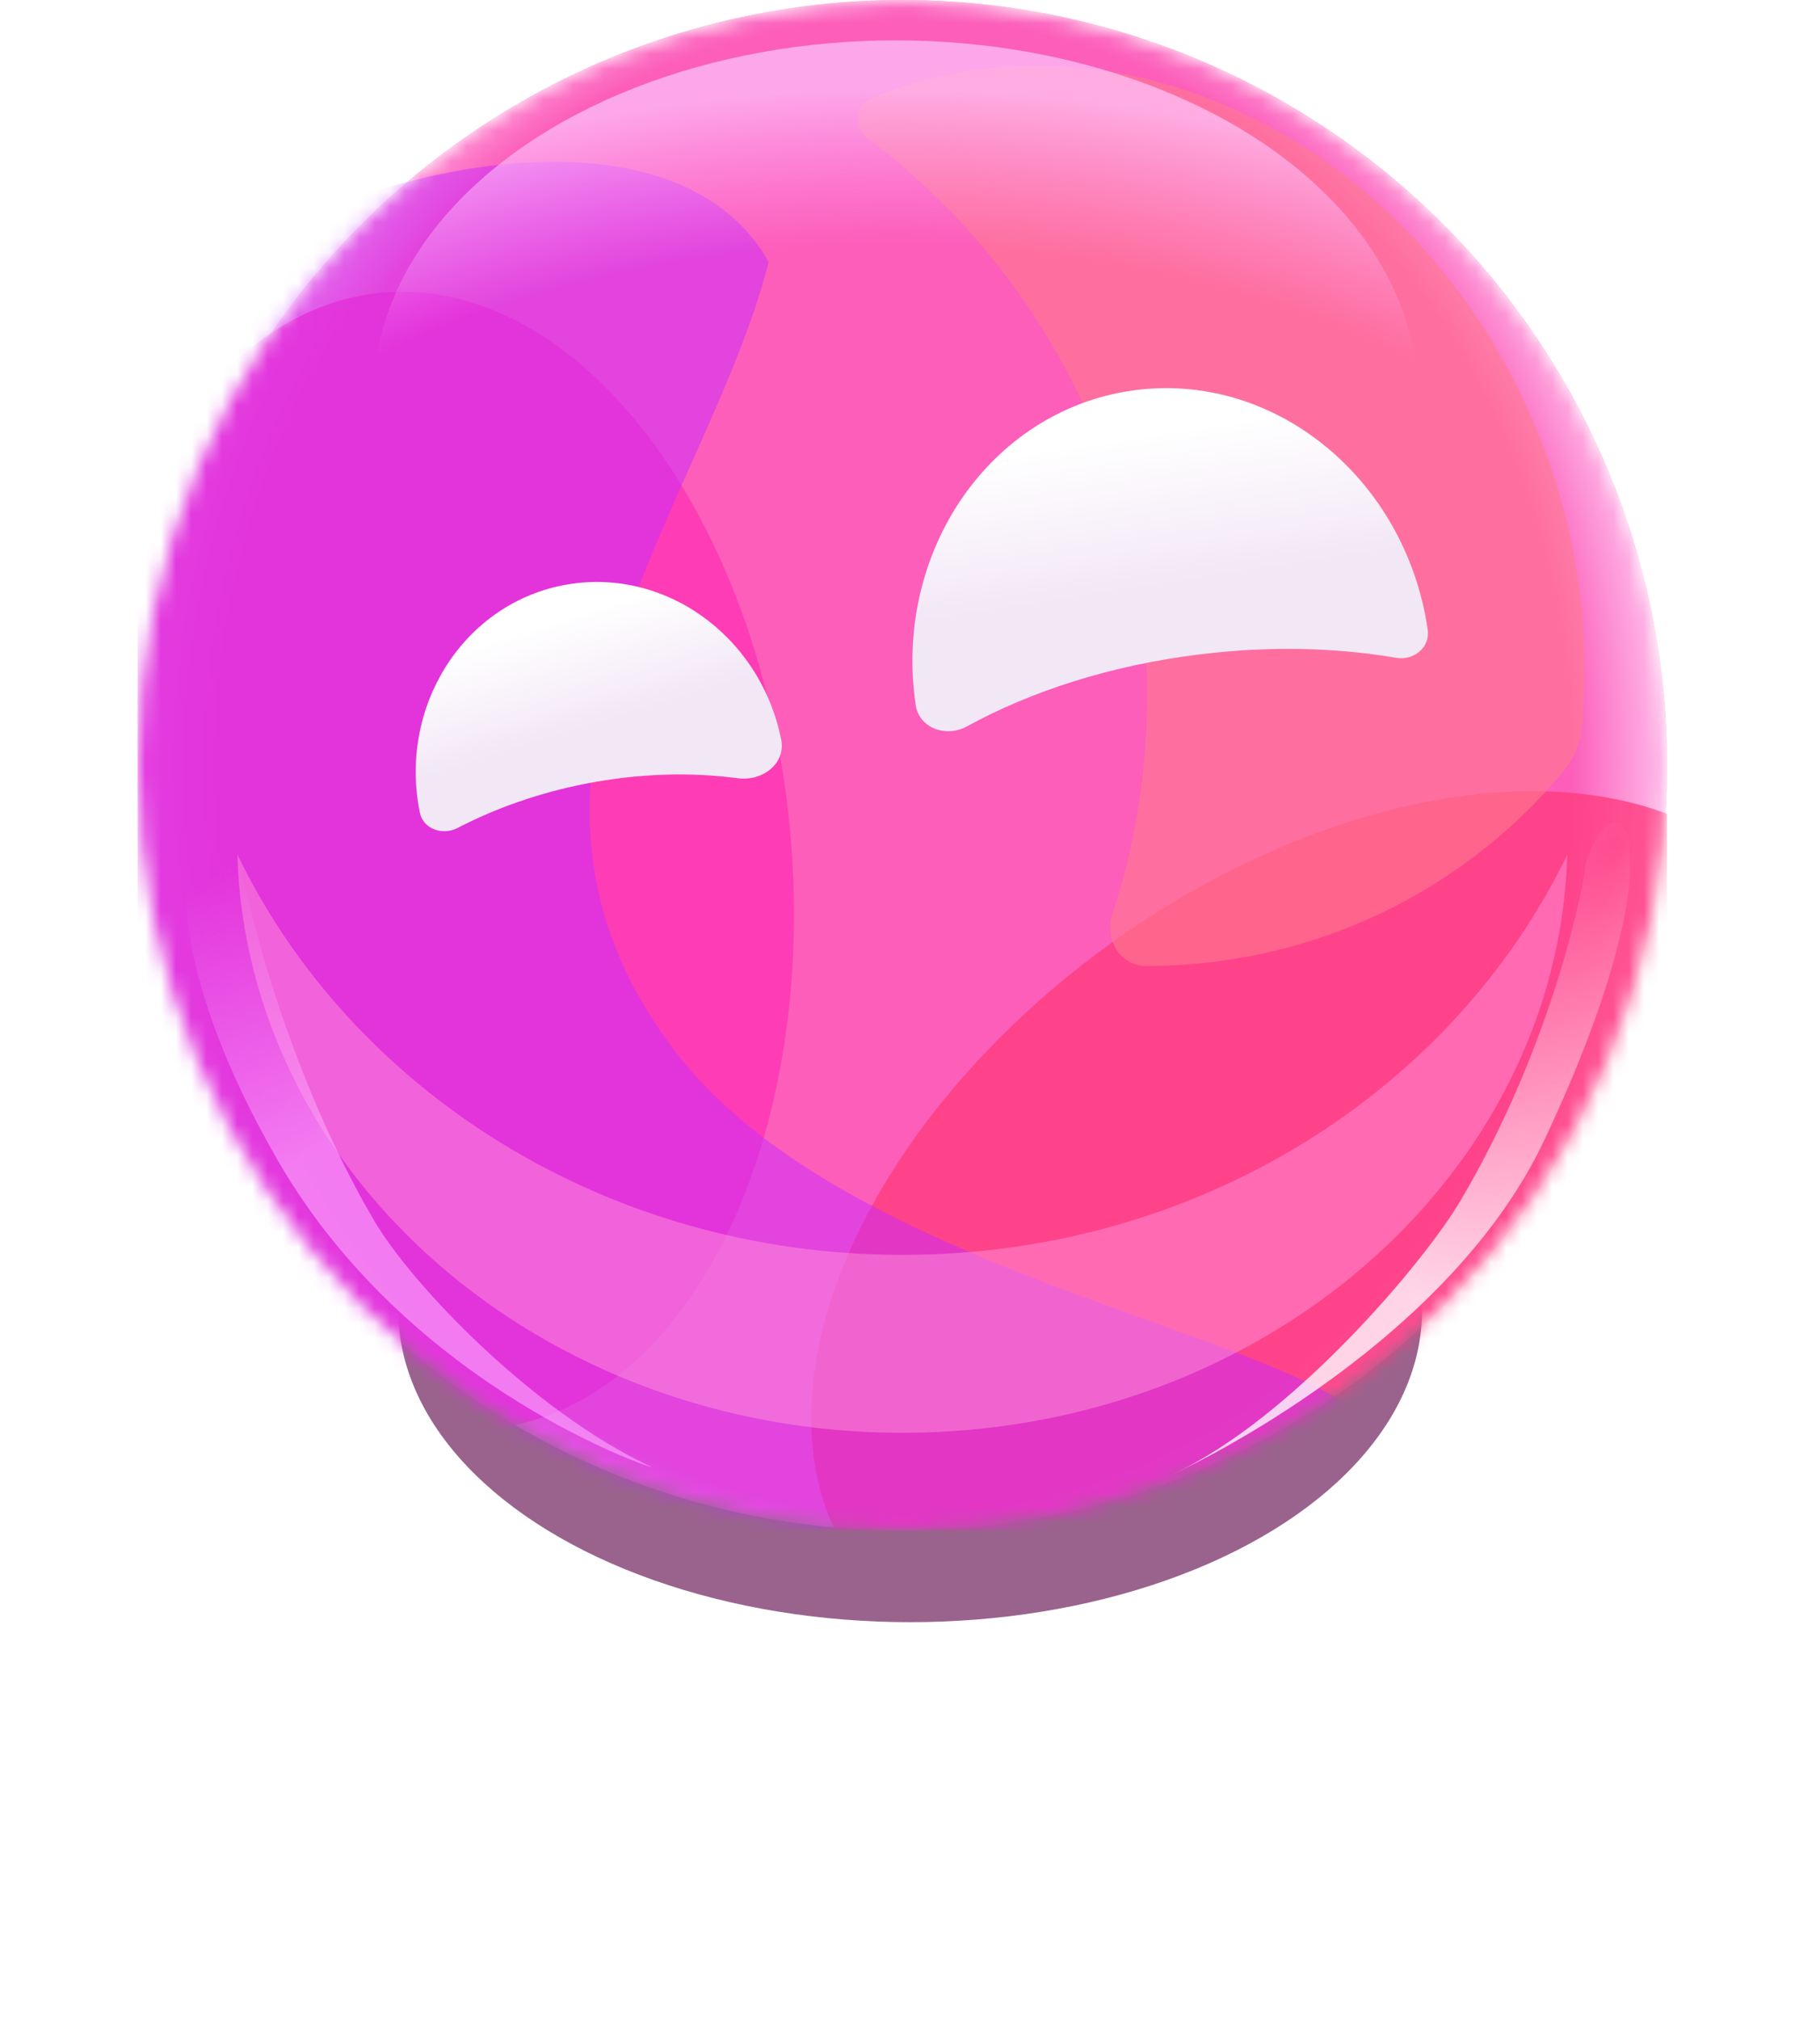 <svg width="119" height="132" viewBox="0 0 119 132" fill="none" xmlns="http://www.w3.org/2000/svg">
<g style="mix-blend-mode:multiply" filter="url(#filter0_f_2829_201385)">
<ellipse cx="59.512" cy="85.599" rx="33.47" ry="20.4" fill="#9A638D"/>
</g>
<g clip-path="url(#clip0_2829_201385)">
<mask id="mask0_2829_201385" style="mask-type:alpha" maskUnits="userSpaceOnUse" x="9" y="0" width="100" height="100">
<circle cx="59" cy="50" r="50" fill="#FF6C9B"/>
</mask>
<g mask="url(#mask0_2829_201385)">
<circle cx="59" cy="50" r="50" fill="#FF6C9B"/>
<g filter="url(#filter1_i_2829_201385)">
<circle cx="59" cy="50" r="50" transform="rotate(-180 59 50)" fill="url(#paint0_radial_2829_201385)"/>
</g>
<g opacity="0.8" filter="url(#filter2_f_2829_201385)">
<ellipse cx="28.503" cy="56.238" rx="37.28" ry="23.238" transform="rotate(84.419 28.503 56.238)" fill="#FF33B5"/>
</g>
<g opacity="0.8" filter="url(#filter3_f_2829_201385)">
<ellipse cx="86.209" cy="80.502" rx="37.28" ry="23.238" transform="rotate(144.287 86.209 80.502)" fill="#FF3C7E"/>
</g>
<g opacity="0.6" filter="url(#filter4_f_2829_201385)">
<path d="M74.938 63.123C73.242 63.123 72.188 61.374 72.719 59.764C74.199 55.277 75 50.481 75 45.498C75 30.584 67.825 17.346 56.737 9.048C55.789 8.339 55.875 6.869 56.97 6.419C73.315 -0.303 92.802 9.414 100.495 28.121C103.153 34.586 104.056 41.277 103.424 47.545C103.318 48.595 102.903 49.591 102.229 50.403C95.776 58.166 85.947 63.123 74.938 63.123Z" fill="#FF798D"/>
</g>
<g opacity="0.5" filter="url(#filter5_f_2829_201385)">
<path d="M87.967 98.579C74.814 108.765 25.815 104.768 11.686 86.523C-2.444 68.277 1.853 27.307 15.006 17.121C22.57 11.263 43.964 5.917 50.257 17.121C46.207 33.007 30.125 50.602 44.254 68.847C58.383 87.092 101.12 88.393 87.967 98.579Z" fill="#C829FF"/>
</g>
<g opacity="0.5" filter="url(#filter6_f_2829_201385)">
<path d="M102.484 55.824C95.044 71.252 78.373 82 59 82C39.627 82 22.956 71.253 15.516 55.825C16.154 76.798 35.378 93.625 59 93.625C82.622 93.625 101.847 76.798 102.484 55.824Z" fill="#FF92DC"/>
</g>
</g>
<g opacity="0.7" filter="url(#filter7_f_2829_201385)">
<ellipse cx="58.56" cy="25.83" rx="34.131" ry="23.193" transform="rotate(-180 58.56 25.83)" fill="url(#paint1_radial_2829_201385)"/>
</g>
<g opacity="0.8" filter="url(#filter8_f_2829_201385)">
<path d="M95.513 78.426C101.765 67.841 103.667 57.184 103.668 56.496C105.664 49.964 110.312 54.712 100.968 74.512C94.35 88.537 76.066 96.617 76.692 96.326C84.442 92.724 93.063 82.576 95.513 78.426Z" fill="url(#paint2_radial_2829_201385)"/>
</g>
<g opacity="0.6" filter="url(#filter9_f_2829_201385)">
<path d="M24.487 79.797C18.241 69.201 15.646 56.678 15.646 55.99C13.655 49.453 7.642 57.571 18.151 75.806C26.855 90.909 43.234 96.155 42.608 95.864C34.852 92.25 26.936 83.951 24.487 79.797Z" fill="url(#paint3_linear_2829_201385)"/>
</g>
</g>
<path d="M36.752 38.255C30.228 39.571 26.062 46.209 27.448 53.083C27.67 54.185 28.936 54.612 29.933 54.095C32.425 52.804 35.247 51.807 38.298 51.21C41.757 50.534 45.138 50.444 48.242 50.854C49.846 51.066 51.395 49.905 51.076 48.32C49.69 41.446 43.277 36.94 36.752 38.255Z" fill="url(#paint4_linear_2829_201385)"/>
<path d="M93.351 41.146C91.887 31.166 83.205 24.175 73.959 25.531C64.713 26.888 58.405 36.077 59.869 46.057C60.094 47.594 61.868 48.211 63.229 47.463C67.409 45.166 72.638 43.475 78.418 42.762C82.988 42.199 87.374 42.313 91.29 42.985C92.438 43.182 93.52 42.299 93.351 41.146Z" fill="url(#paint5_linear_2829_201385)"/>
<defs>
<filter id="filter0_f_2829_201385" x="0.855" y="40.013" width="117.313" height="91.174" filterUnits="userSpaceOnUse" color-interpolation-filters="sRGB">
<feFlood flood-opacity="0" result="BackgroundImageFix"/>
<feBlend mode="normal" in="SourceGraphic" in2="BackgroundImageFix" result="shape"/>
<feGaussianBlur stdDeviation="12.593" result="effect1_foregroundBlur_2829_201385"/>
</filter>
<filter id="filter1_i_2829_201385" x="9" y="0" width="100" height="100" filterUnits="userSpaceOnUse" color-interpolation-filters="sRGB">
<feFlood flood-opacity="0" result="BackgroundImageFix"/>
<feBlend mode="normal" in="SourceGraphic" in2="BackgroundImageFix" result="shape"/>
<feColorMatrix in="SourceAlpha" type="matrix" values="0 0 0 0 0 0 0 0 0 0 0 0 0 0 0 0 0 0 127 0" result="hardAlpha"/>
<feOffset/>
<feGaussianBlur stdDeviation="0.488"/>
<feComposite in2="hardAlpha" operator="arithmetic" k2="-1" k3="1"/>
<feColorMatrix type="matrix" values="0 0 0 0 0.847 0 0 0 0 0.263 0 0 0 0 0.502 0 0 0 1 0"/>
<feBlend mode="normal" in2="shape" result="effect1_innerShadow_2829_201385"/>
</filter>
<filter id="filter2_f_2829_201385" x="-17.91" y="-3.934" width="92.827" height="120.344" filterUnits="userSpaceOnUse" color-interpolation-filters="sRGB">
<feFlood flood-opacity="0" result="BackgroundImageFix"/>
<feBlend mode="normal" in="SourceGraphic" in2="BackgroundImageFix" result="shape"/>
<feGaussianBlur stdDeviation="11.5" result="effect1_foregroundBlur_2829_201385"/>
</filter>
<filter id="filter3_f_2829_201385" x="30.031" y="28.699" width="112.356" height="103.605" filterUnits="userSpaceOnUse" color-interpolation-filters="sRGB">
<feFlood flood-opacity="0" result="BackgroundImageFix"/>
<feBlend mode="normal" in="SourceGraphic" in2="BackgroundImageFix" result="shape"/>
<feGaussianBlur stdDeviation="11.5" result="effect1_foregroundBlur_2829_201385"/>
</filter>
<filter id="filter4_f_2829_201385" x="45.583" y="-6.211" width="68.534" height="79.836" filterUnits="userSpaceOnUse" color-interpolation-filters="sRGB">
<feFlood flood-opacity="0" result="BackgroundImageFix"/>
<feBlend mode="normal" in="SourceGraphic" in2="BackgroundImageFix" result="shape"/>
<feGaussianBlur stdDeviation="5.25" result="effect1_foregroundBlur_2829_201385"/>
</filter>
<filter id="filter5_f_2829_201385" x="-19.542" y="-11.887" width="132.452" height="138.41" filterUnits="userSpaceOnUse" color-interpolation-filters="sRGB">
<feFlood flood-opacity="0" result="BackgroundImageFix"/>
<feBlend mode="normal" in="SourceGraphic" in2="BackgroundImageFix" result="shape"/>
<feGaussianBlur stdDeviation="11.23" result="effect1_foregroundBlur_2829_201385"/>
</filter>
<filter id="filter6_f_2829_201385" x="6.766" y="47.074" width="104.467" height="55.301" filterUnits="userSpaceOnUse" color-interpolation-filters="sRGB">
<feFlood flood-opacity="0" result="BackgroundImageFix"/>
<feBlend mode="normal" in="SourceGraphic" in2="BackgroundImageFix" result="shape"/>
<feGaussianBlur stdDeviation="4.375" result="effect1_foregroundBlur_2829_201385"/>
</filter>
<filter id="filter7_f_2829_201385" x="22.18" y="0.387" width="72.762" height="50.887" filterUnits="userSpaceOnUse" color-interpolation-filters="sRGB">
<feFlood flood-opacity="0" result="BackgroundImageFix"/>
<feBlend mode="normal" in="SourceGraphic" in2="BackgroundImageFix" result="shape"/>
<feGaussianBlur stdDeviation="1.125" result="effect1_foregroundBlur_2829_201385"/>
</filter>
<filter id="filter8_f_2829_201385" x="74.723" y="51.793" width="33.831" height="46.492" filterUnits="userSpaceOnUse" color-interpolation-filters="sRGB">
<feFlood flood-opacity="0" result="BackgroundImageFix"/>
<feBlend mode="normal" in="SourceGraphic" in2="BackgroundImageFix" result="shape"/>
<feGaussianBlur stdDeviation="0.977" result="effect1_foregroundBlur_2829_201385"/>
</filter>
<filter id="filter9_f_2829_201385" x="10.66" y="52.285" width="33.43" height="45.055" filterUnits="userSpaceOnUse" color-interpolation-filters="sRGB">
<feFlood flood-opacity="0" result="BackgroundImageFix"/>
<feBlend mode="normal" in="SourceGraphic" in2="BackgroundImageFix" result="shape"/>
<feGaussianBlur stdDeviation="0.732" result="effect1_foregroundBlur_2829_201385"/>
</filter>
<radialGradient id="paint0_radial_2829_201385" cx="0" cy="0" r="1" gradientUnits="userSpaceOnUse" gradientTransform="translate(59 50) rotate(90) scale(58.545 52.913)">
<stop offset="0.828" stop-color="#FC5EBA"/>
<stop offset="0.975" stop-color="#FFD3F6"/>
</radialGradient>
<radialGradient id="paint1_radial_2829_201385" cx="0" cy="0" r="1" gradientUnits="userSpaceOnUse" gradientTransform="translate(58.588 -3.446) rotate(90.03) scale(52.47 77.213)">
<stop offset="0.744" stop-color="#FEAAFF" stop-opacity="0"/>
<stop offset="0.937" stop-color="#FEC6FF"/>
</radialGradient>
<radialGradient id="paint2_radial_2829_201385" cx="0" cy="0" r="1" gradientUnits="userSpaceOnUse" gradientTransform="translate(105.722 54.982) rotate(115.77) scale(32.407 22.582)">
<stop stop-color="white" stop-opacity="0"/>
<stop offset="1" stop-color="#FFF8FE"/>
</radialGradient>
<linearGradient id="paint3_linear_2829_201385" x1="15.234" y1="56.472" x2="39.102" y2="95.089" gradientUnits="userSpaceOnUse">
<stop stop-color="#FEAAFF" stop-opacity="0"/>
<stop offset="0.415" stop-color="#FEAAFF"/>
</linearGradient>
<linearGradient id="paint4_linear_2829_201385" x1="33.703" y1="37.957" x2="38.606" y2="53.587" gradientUnits="userSpaceOnUse">
<stop offset="0.201" stop-color="white"/>
<stop offset="0.649" stop-color="#F2E7F5"/>
</linearGradient>
<linearGradient id="paint5_linear_2829_201385" x1="71.515" y1="24.336" x2="74.94" y2="46.629" gradientUnits="userSpaceOnUse">
<stop offset="0.201" stop-color="white"/>
<stop offset="0.649" stop-color="#F2E7F5"/>
</linearGradient>
<clipPath id="clip0_2829_201385">
<rect width="100" height="100" fill="white" transform="translate(9)"/>
</clipPath>
</defs>
</svg>
